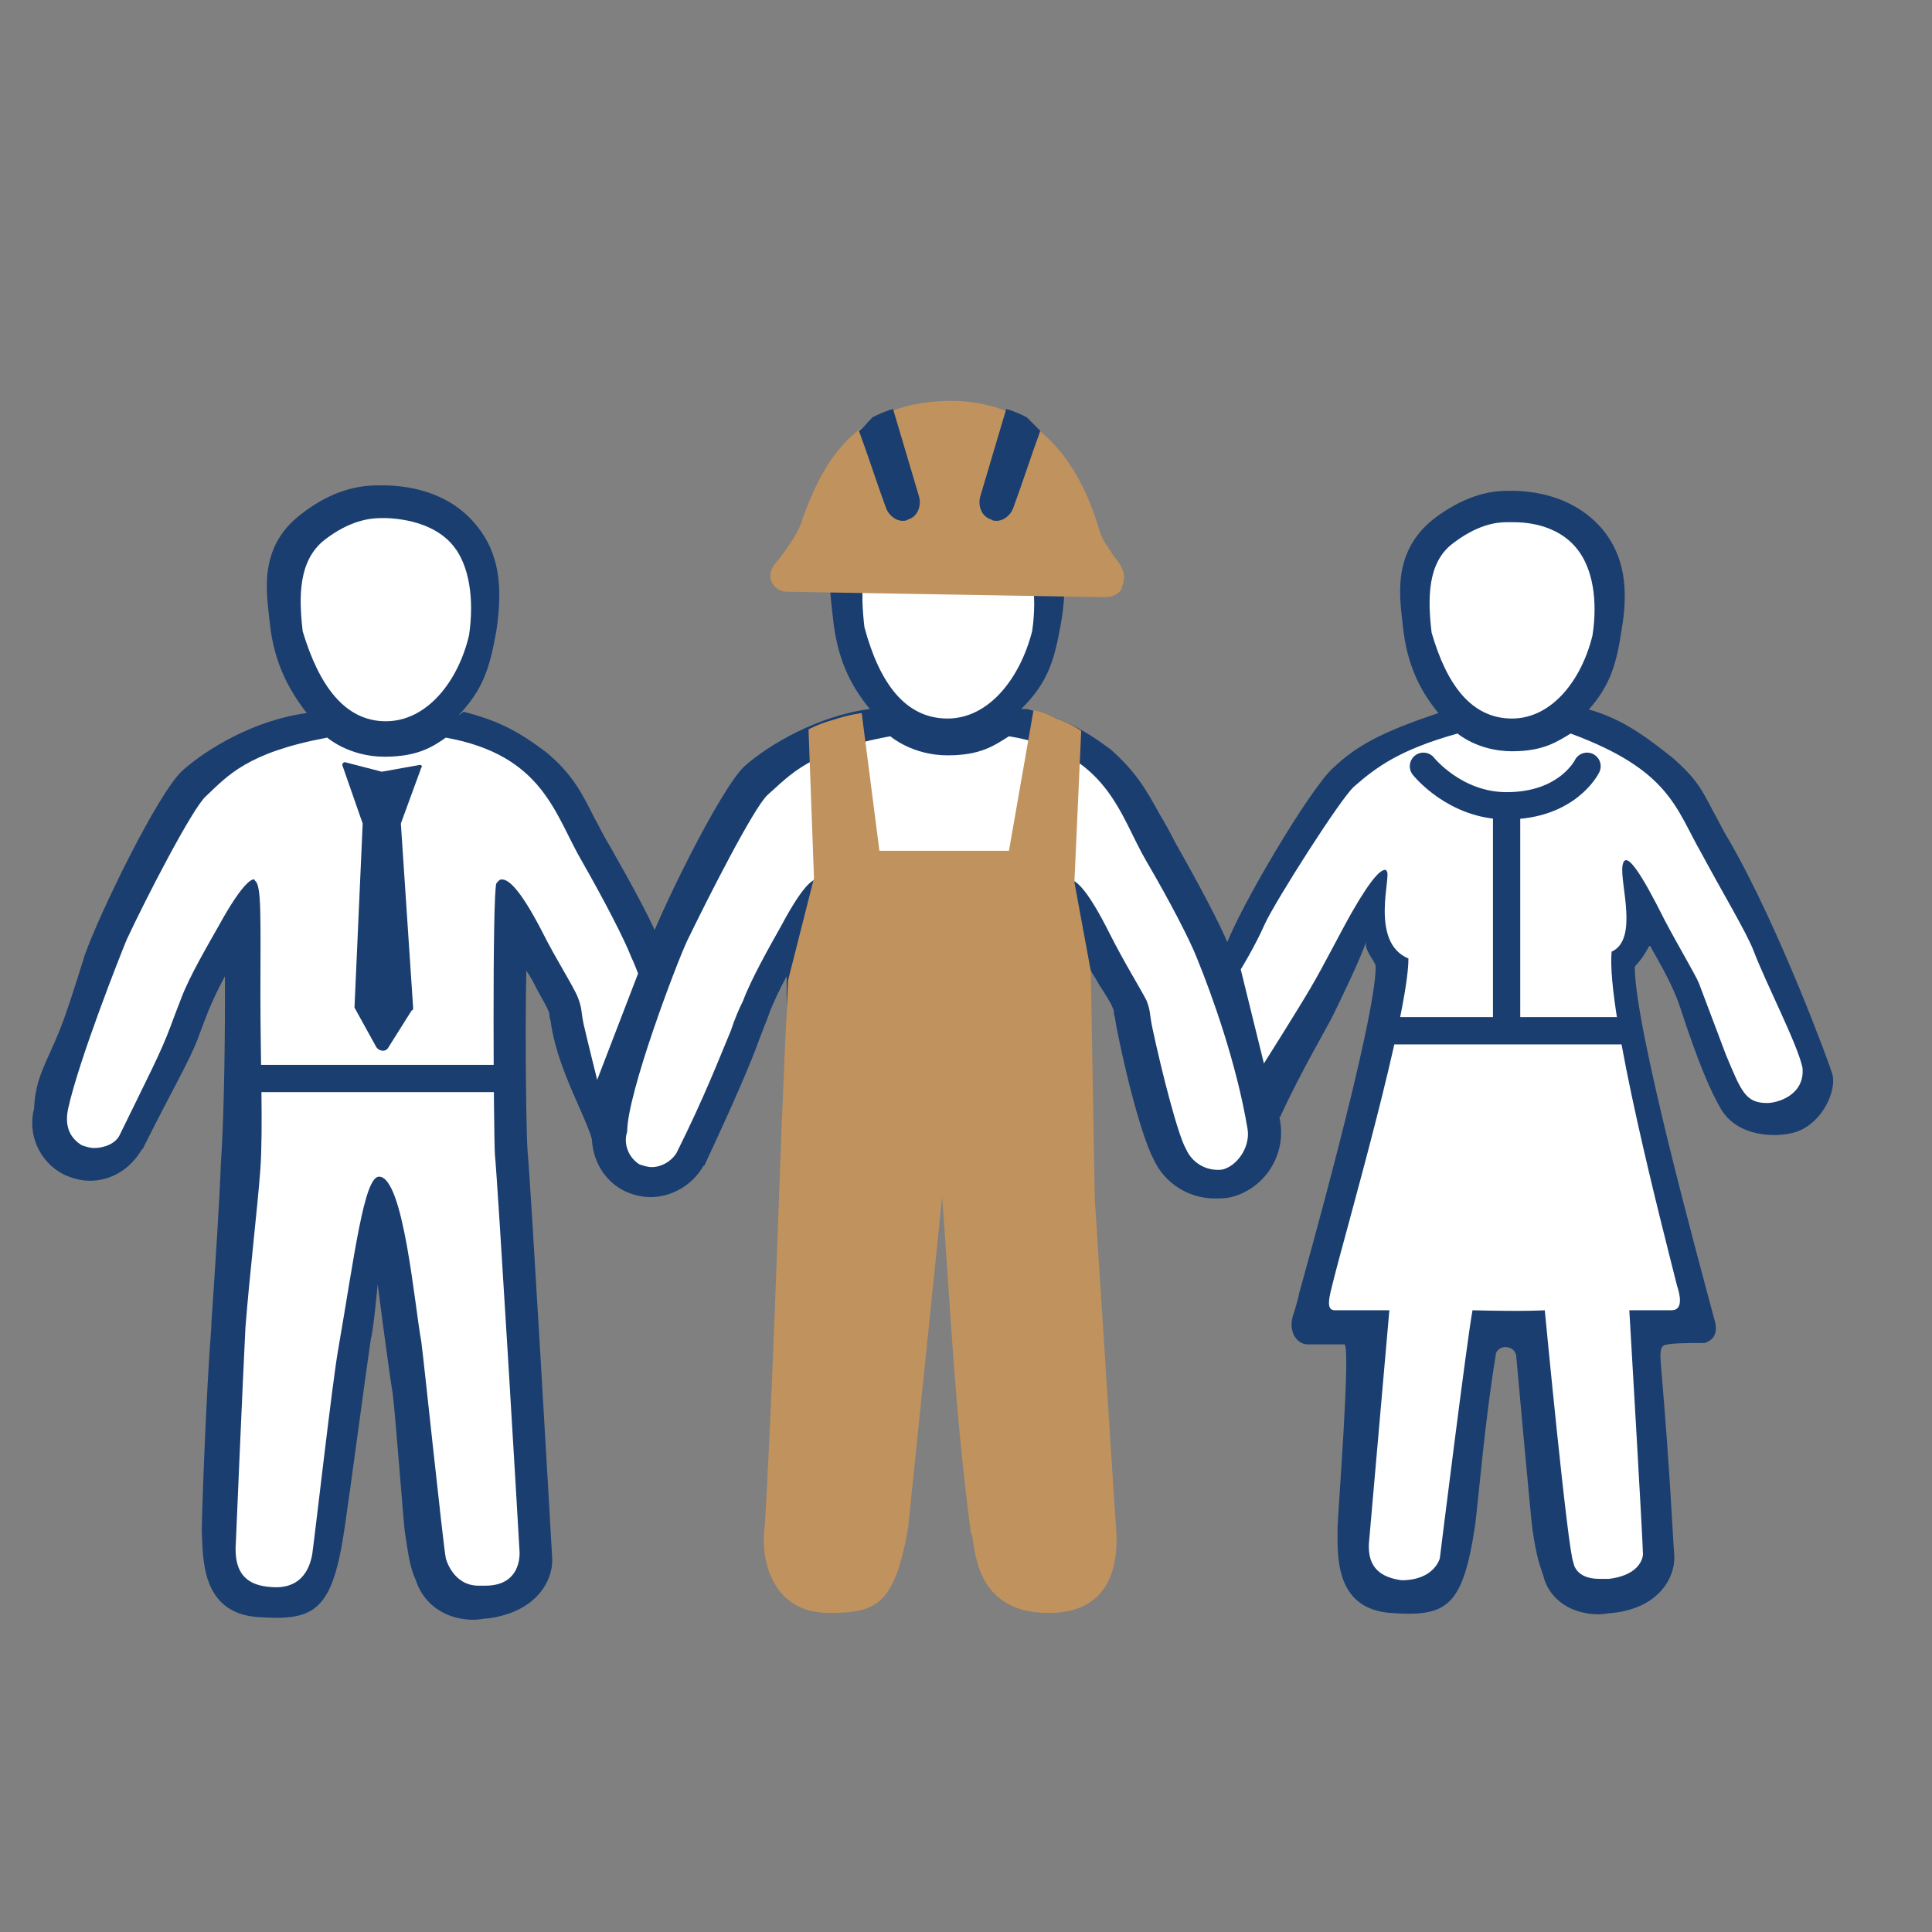 <svg id="Layer_1" xmlns="http://www.w3.org/2000/svg" viewBox="0 0 141.7 141.7"><rect x="0" y="0" width="141.7" height="141.7" fill="#808080" stroke="none"/><style>.st0{fill:#193F6F;} .st1{fill:#1A3E70;} .st2{fill:#FFFFFF;} .st3{fill:#C0925D;} .st4{fill:none;stroke:#1A3E70;stroke-width:2;stroke-linecap:round;stroke-miterlimit:10;}</style><path class="st0" d="M119.5 108.3zM38.1 105.3zM11.9 77.7zM87.6 78.7zM93.3 78.7zM61.4 109.3z"/><path class="st1" d="M75.3 52c2.7.7 4.2 1.5 6.2 3 1.9 1.7 2.6 3 3.6 4.8.3.5.7 1.2 1.1 2 1.7 3 3.3 6 3.9 7.5 1.3 3.3 3.1 8.3 3.8 13 .4 2.5-1.2 4.9-3.6 5.5-.4.1-.8.1-1.2.1-1.9 0-3.7-1.1-4.5-2.9-.6-1.1-1.7-4.6-2.7-9.6-.1-.5-.1-.8-.2-1 0-.3 0-.3-.1-.5-.1-.3-.6-1.1-1-1.7-.2-.4-.5-.8-.7-1.2-.1 5.4 0 12.4.1 13.5.2 1.9-22.8 3.7-22.6.9.2-2.9.3-7.8.3-12.5v-1.3c-.5.9-.9 1.8-1.2 2.5-.2.6-.5 1.3-.8 2.1-.6 1.7-1.9 4.7-4 9.2 0 0 0 .1-.1.1-.8 1.4-2.3 2.3-3.9 2.3-.7 0-1.4-.2-2-.5-1.7-.9-2.6-2.9-2.2-4.9.1-2.3.9-4.5 1.9-7 .4-1 .9-2.5 1.9-5.4 1-2.9 5.5-12.1 7.3-13.8 1.8-1.6 5.4-3.7 9.2-4.2-1.5-1.8-2.4-3.8-2.7-6.6-.2-2.1-1-5.7 2.3-8.2 2.3-1.8 4.3-2.2 5.6-2.2h.7c2.8.1 5.2 1.1 6.7 3 1.6 2 2 4.4 1.4 7.8-.5 2.8-1 4.3-2.9 6.2h.4z"/><path class="st2" d="M69.5 52.7c3 0 5.3-2.9 6.2-6.4.4-2.7 0-5.1-1.1-6.6-1.1-1.3-2.8-2.1-5-2.1h-.5c-.8 0-2.3.2-4.1 1.6-1.9 1.5-1.9 4.2-1.6 6.8 1.1 4.1 3 6.7 6.1 6.7zM91.5 82.8c-.8-4.8-2.6-9.8-3.7-12.5-.5-1.3-2-4.2-3.7-7.1-2-3.4-2.8-8-10.1-9.2-1.1.7-2.1 1.4-4.5 1.4-2.6 0-4.2-1.4-4.2-1.4-6 1.1-7.4 2.9-9 4.3-1 .9-4.4 7.6-5.9 10.7 0 0 .8-1.6 0 0-.8 1.7-4.4 11.2-4.4 14-.3.9.1 1.9.9 2.4.3.1.6.2.9.2.7 0 1.4-.4 1.8-1 2.1-4.2 3.2-7.1 4-9 .3-.9.6-1.6.9-2.2.6-1.6 1.9-3.9 2.8-5.5 1.6-3 2.3-3.4 2.6-3.4.1 0 .1.1.1.1.5.3.4 2.8.4 8.5 0 4.8.2 9.9 0 12.8-.2 2.8-.8 7.9-1.1 11.9-.2 4-.6 15.4-.6 15.4-.1 1.9.9 2.6 2.5 2.8 1.1.1 2.2-.5 2.9-1.6.4-1.3 1.7-12.7 2.1-14.9 1.3-7 1.9-12.9 3-12.9 1.8 0 2.7 9.5 3.1 12.2.2 1.5 1.7 15.1 2.1 15.8 0 0 .1 1.2 2 1.2h.7c2.6-.3 2.6-1.8 2.6-1.8-.1-1.9-1.7-27.1-1.8-29-.1-1.6-.2-19 .1-20.2.1-.1.2-.3.4-.3.4 0 1.2.4 3 4 1 2 2.3 4.1 2.7 4.9.3.8.2.9.4 1.9.7 3.3 1.9 8 2.5 9 .4.9 1.3 1.5 2.3 1.5.2 0 .4 0 .6-.1 1-.4 1.8-1.7 1.6-2.9z"/><path class="st3" d="M81 43.8l-23.3-.4c-.5 0-.9-.3-1.1-.7-.2-.4-.1-.9.2-1.3 0 0 1.4-1.6 2-3.1v-.1c1.3-3.5 3.4-8.7 10.8-8.8h.1c7.9 0 10.2 7 11 9.7.2.6.7 1.2 1 1.7.5.6 1 1.3.6 2.2 0 .3-.4.8-1.3.8z"/><path class="st1" d="M76.3 31.6c-.7 1.9-1.3 3.8-2 5.7-.2.5-.7.9-1.2.9-.1 0-.3 0-.4-.1-.7-.2-1-1-.8-1.7l1.9-6.4c.4.1.9.3 1.5.6l1 1zM63 31.6c.7 1.9 1.3 3.8 2 5.7.2.5.7.9 1.2.9.1 0 .3 0 .4-.1.7-.2 1-1 .8-1.7L65.5 30c-.4.1-.9.3-1.5.6-.4.4-.7.8-1 1z"/><path class="st3" d="M63.2 52.3l1.3 10.1H74l1.8-10.3s.4 0 1.7.6c1.1.4 1.8.9 1.8.9l-.5 11.1 1.2 6.5.3 16.8 1.5 23.3c.1 1.3.9 7-4.9 7-5.9 0-5.3-5.6-5.7-5.9-1.2-9.3-1.4-15.2-2.1-24.6l-2.5 24.3c-1 5.6-2.3 6.2-5.8 6.2-4.1 0-5.1-3.8-4.7-6.5.8-14.1 1-25.8 1.7-39.9l1.9-7.5-.4-10.9s.7-.4 1.8-.7c1.2-.4 2.1-.5 2.1-.5z"/><g><path class="st1" d="M116.4 52c2.6.7 4.4 2.1 6.3 3.6 1.8 1.6 2.1 2.3 3 4 .3.5.6 1.2 1.1 2 3.7 6.4 7.4 16.5 7.6 17.2.3 1.2-.7 3.5-2.6 4.2-1.5.5-4.4.4-5.6-1.7-.7-1.2-1.6-3.2-3-7.5-.6-1.8-1.8-3.7-2.1-4.3-.2-.4-.1.2-1.2 1.4 0 4.5 4.7 21.6 5.9 26.1.3 1.3-.8 1.5-.8 1.5-1.2 0-2.7 0-3 .2-.3.2-.2.9-.2 1.2.7 8.1.9 13.1 1 14.2v.2c0 1.3-1 3.6-4.5 4-.3 0-.7.1-1 .1-2.5 0-3.8-1.5-4.1-2.8-.3-.9-.5-1.4-.8-3.4-.1-.6-1.2-12.8-1.2-12.8-.1-.4-.4-.6-.8-.6s-.7.3-.7.6c-.8 4.9-1.2 9.9-1.5 12.4-.9 6.1-2.1 6.8-6.2 6.5-4.1-.3-3.9-4.2-3.9-6.1v-.1c0-.8 1-13.5.5-13.5h-2.7c-.7 0-1.4-.8-1.1-2 .2-.6.4-1.3.5-1.8.3-1.1 5.6-19.9 5.6-23.9 0-.4-.9-1.2-.7-1.9-.2.9-2.1 4.8-2.4 5.4-.2.5-2.4 4.2-3.9 7.5-.3.6-1.4-7.3-4-12.5 1-2.8 6.2-11.6 7.9-13.1 1.7-1.6 3.5-2.6 7.7-4-1.4-1.7-2.3-3.6-2.6-6.3-.2-2-.9-5.4 2.2-7.9 2.2-1.7 4.1-2.1 5.4-2.1h.7c2.7.1 4.9 1.1 6.4 2.9 1.5 1.9 1.9 4.2 1.3 7.5-.4 2.7-1 4.2-2.7 6l.2-.4z"/><path class="st2" d="M110.9 52.7c2.9 0 5.1-2.8 5.9-6.1.4-2.6 0-4.9-1.1-6.3-1-1.3-2.7-2-4.7-2h-.5c-.8 0-2.2.2-4 1.6-1.8 1.4-1.8 4-1.5 6.5 1.1 3.8 2.9 6.3 5.9 6.3zM128.6 69.7c-.5-1.3-2.3-4.3-3.8-7.1-1.9-3.3-2.3-6.1-9.6-8.8-1 .6-2 1.3-4.3 1.3-2.5 0-4-1.3-4-1.3-4.3 1.2-6 2.5-7.6 3.9-1 .9-5.7 8.3-6.5 10-.8 1.8-1.8 3.4-1.8 3.4l1.7 6.9s2.4-3.8 3.4-5.5 2.1-3.9 3-5.5c1.6-2.8 2.2-3.2 2.5-3.2.1 0 .1.1.1.1.4.2-1.3 5.2 1.6 6.4 0 4.1-4.6 20-5.5 23.6-.3 1.2-.6 2.2.1 2.2h4l-1.5 17.1c-.1 1.8.9 2.5 2.4 2.7 2.4 0 2.8-1.6 2.8-1.6s2-16.1 2.4-18.2c4 .1 5.3 0 5.3 0s1.7 17.8 2.1 18.5c0 0 .1 1.2 1.9 1.2h.7c2.5-.3 2.5-1.8 2.5-1.8 0-.9-1-17.9-1-17.9h3.1c.9 0 .6-1.2.4-1.8-1-4-5.2-20.1-4.8-24.5 2-.9.6-5 .8-6.3.2-1.3 1.4.6 3.1 4 1 1.9 2.2 3.9 2.5 4.6.6 1.6 1.4 3.7 2 5.3 1.1 2.6 1.4 3.5 3 3.5.8 0 2.8-.6 2.6-2.6-.4-1.8-2.6-6-3.6-8.6z"/><path class="st4" d="M104.4 56.2s2.3 2.9 6.1 2.9c4.5 0 5.9-2.9 5.9-2.9M101.9 75.6h17.3M110.5 75.6V59.1"/></g><g><path class="st1" d="M34 52.2c2.7.7 4.1 1.5 6.1 3 1.9 1.6 2.6 3 3.5 4.8.3.5.6 1.2 1.1 2 1.7 3 3.3 5.9 3.8 7.4.1.2.2.4.3.7.1.8-5 14.4-5.4 13.4-.5-1.7-2.3-4.8-2.9-7.9-.1-.5-.1-.8-.2-1 0-.3 0-.3-.1-.5-.1-.3-.6-1.1-.9-1.7-.2-.4-.4-.8-.7-1.2-.1 5.3 0 12.2.1 13.3.2 1.9 1.7 28 1.8 29.8v.2c0 1.3-1 3.7-4.7 4.2-.3 0-.7.1-1 .1-2.6 0-3.9-1.6-4.3-2.9-.4-.9-.5-1.5-.8-3.5-.1-.6-.7-8.7-.9-10.2-.3-1.8-1.1-8-1.1-8s-.3 3.3-.5 4c-.4 2.7-1.5 11-1.9 13.7-.9 6.3-2.2 7-6.4 6.7-4.2-.3-4-4.4-4.1-6.3v-.1c0-.9.3-9.8.7-14.9v-.2c.3-4.4.6-9 .7-11.8.2-2.8.3-7.7.3-12.4v-1.3c-.5.9-.9 1.8-1.2 2.5-.2.5-.5 1.3-.8 2.1-.6 1.6-1.8 3.6-4 8 0 0 0 .1-.1.1-.8 1.4-2.2 2.3-3.8 2.3-.7 0-1.4-.2-2-.5-1.7-.9-2.6-2.9-2.1-4.8.1-2.3.9-3.3 1.9-5.8.4-1 .9-2.5 1.8-5.4 1-2.9 5.4-12 7.2-13.6 1.8-1.6 5.3-3.7 9.1-4.2-1.4-1.8-2.4-3.8-2.7-6.5-.2-2.1-1-5.6 2.3-8.1 2.3-1.8 4.3-2.1 5.6-2.1h.7c2.8.1 5.1 1.1 6.6 3 1.6 2 1.9 4.4 1.4 7.7-.5 2.8-1 4.3-2.8 6.2l.4-.3z"/><path class="st2" d="M28.3 52.9c3 0 5.3-2.9 6.1-6.3.4-2.7 0-5.1-1.1-6.5-1-1.3-2.8-2-4.9-2.1h-.5c-.8 0-2.3.2-4.1 1.6-1.9 1.5-1.9 4.1-1.6 6.7 1.2 4 3.1 6.6 6.1 6.6zM46.8 71.4s-.3-.8-.5-1.2c-.5-1.3-2-4.2-3.6-7-2-3.4-2.8-7.8-10-9.1-1 .7-2.1 1.4-4.5 1.4-2.6 0-4.2-1.4-4.2-1.4-5.9 1.1-7.3 2.8-8.9 4.3-1 .9-4.4 7.5-5.8 10.5 0 0 .8-1.6 0 0-.5 1.2-3.5 8.8-4.3 12.4-.3 1.4.2 2.2 1 2.7.3.1.6.2.9.2.7 0 1.6-.3 1.9-1 2-4.1 3-6 3.7-7.9.3-.8.6-1.6.8-2.1.6-1.6 1.9-3.8 2.8-5.4 1.6-2.9 2.3-3.3 2.5-3.3.1 0 .1.1.1.1.5.3.4 2.8.4 8.4 0 4.7.2 9.8 0 12.7-.2 2.8-.8 7.8-1.1 11.7-.2 3.9-.7 15.7-.7 15.7-.2 2.5 1 3.2 2.6 3.3 1.1.1 2.6-.2 3-2.4.2-1.4 1.5-12.8 1.9-15 1.2-6.9 1.9-12.7 3-12.7 1.8 0 2.6 9.4 3.1 12.1.2 1.5 1.6 14.9 1.8 15.9 0 0 .5 2 2.4 2h.5c2.8 0 2.5-2.6 2.5-2.6-.1-1.9-1.6-27.1-1.8-29-.1-1.6-.2-18.8.1-19.9.1-.1.2-.3.4-.3.4 0 1.2.4 3 3.9 1 2 2.3 4 2.6 4.8s.2.9.4 1.9c.3 1.3 1 4.1 1 4.1l3-7.8z"/><path class="st1" d="M28 56.6l2.8-.5c.1 0 .2.1.1.2l-1.5 4.1.9 13.5c0 .1 0 .2-.1.2l-1.7 2.7c-.2.4-.7.3-.9 0L26 73.9l.6-13.5-1.5-4.3c0-.1.1-.2.2-.2l2.7.7z"/><path class="st4" d="M18.6 79.1h17.9"/></g></svg>